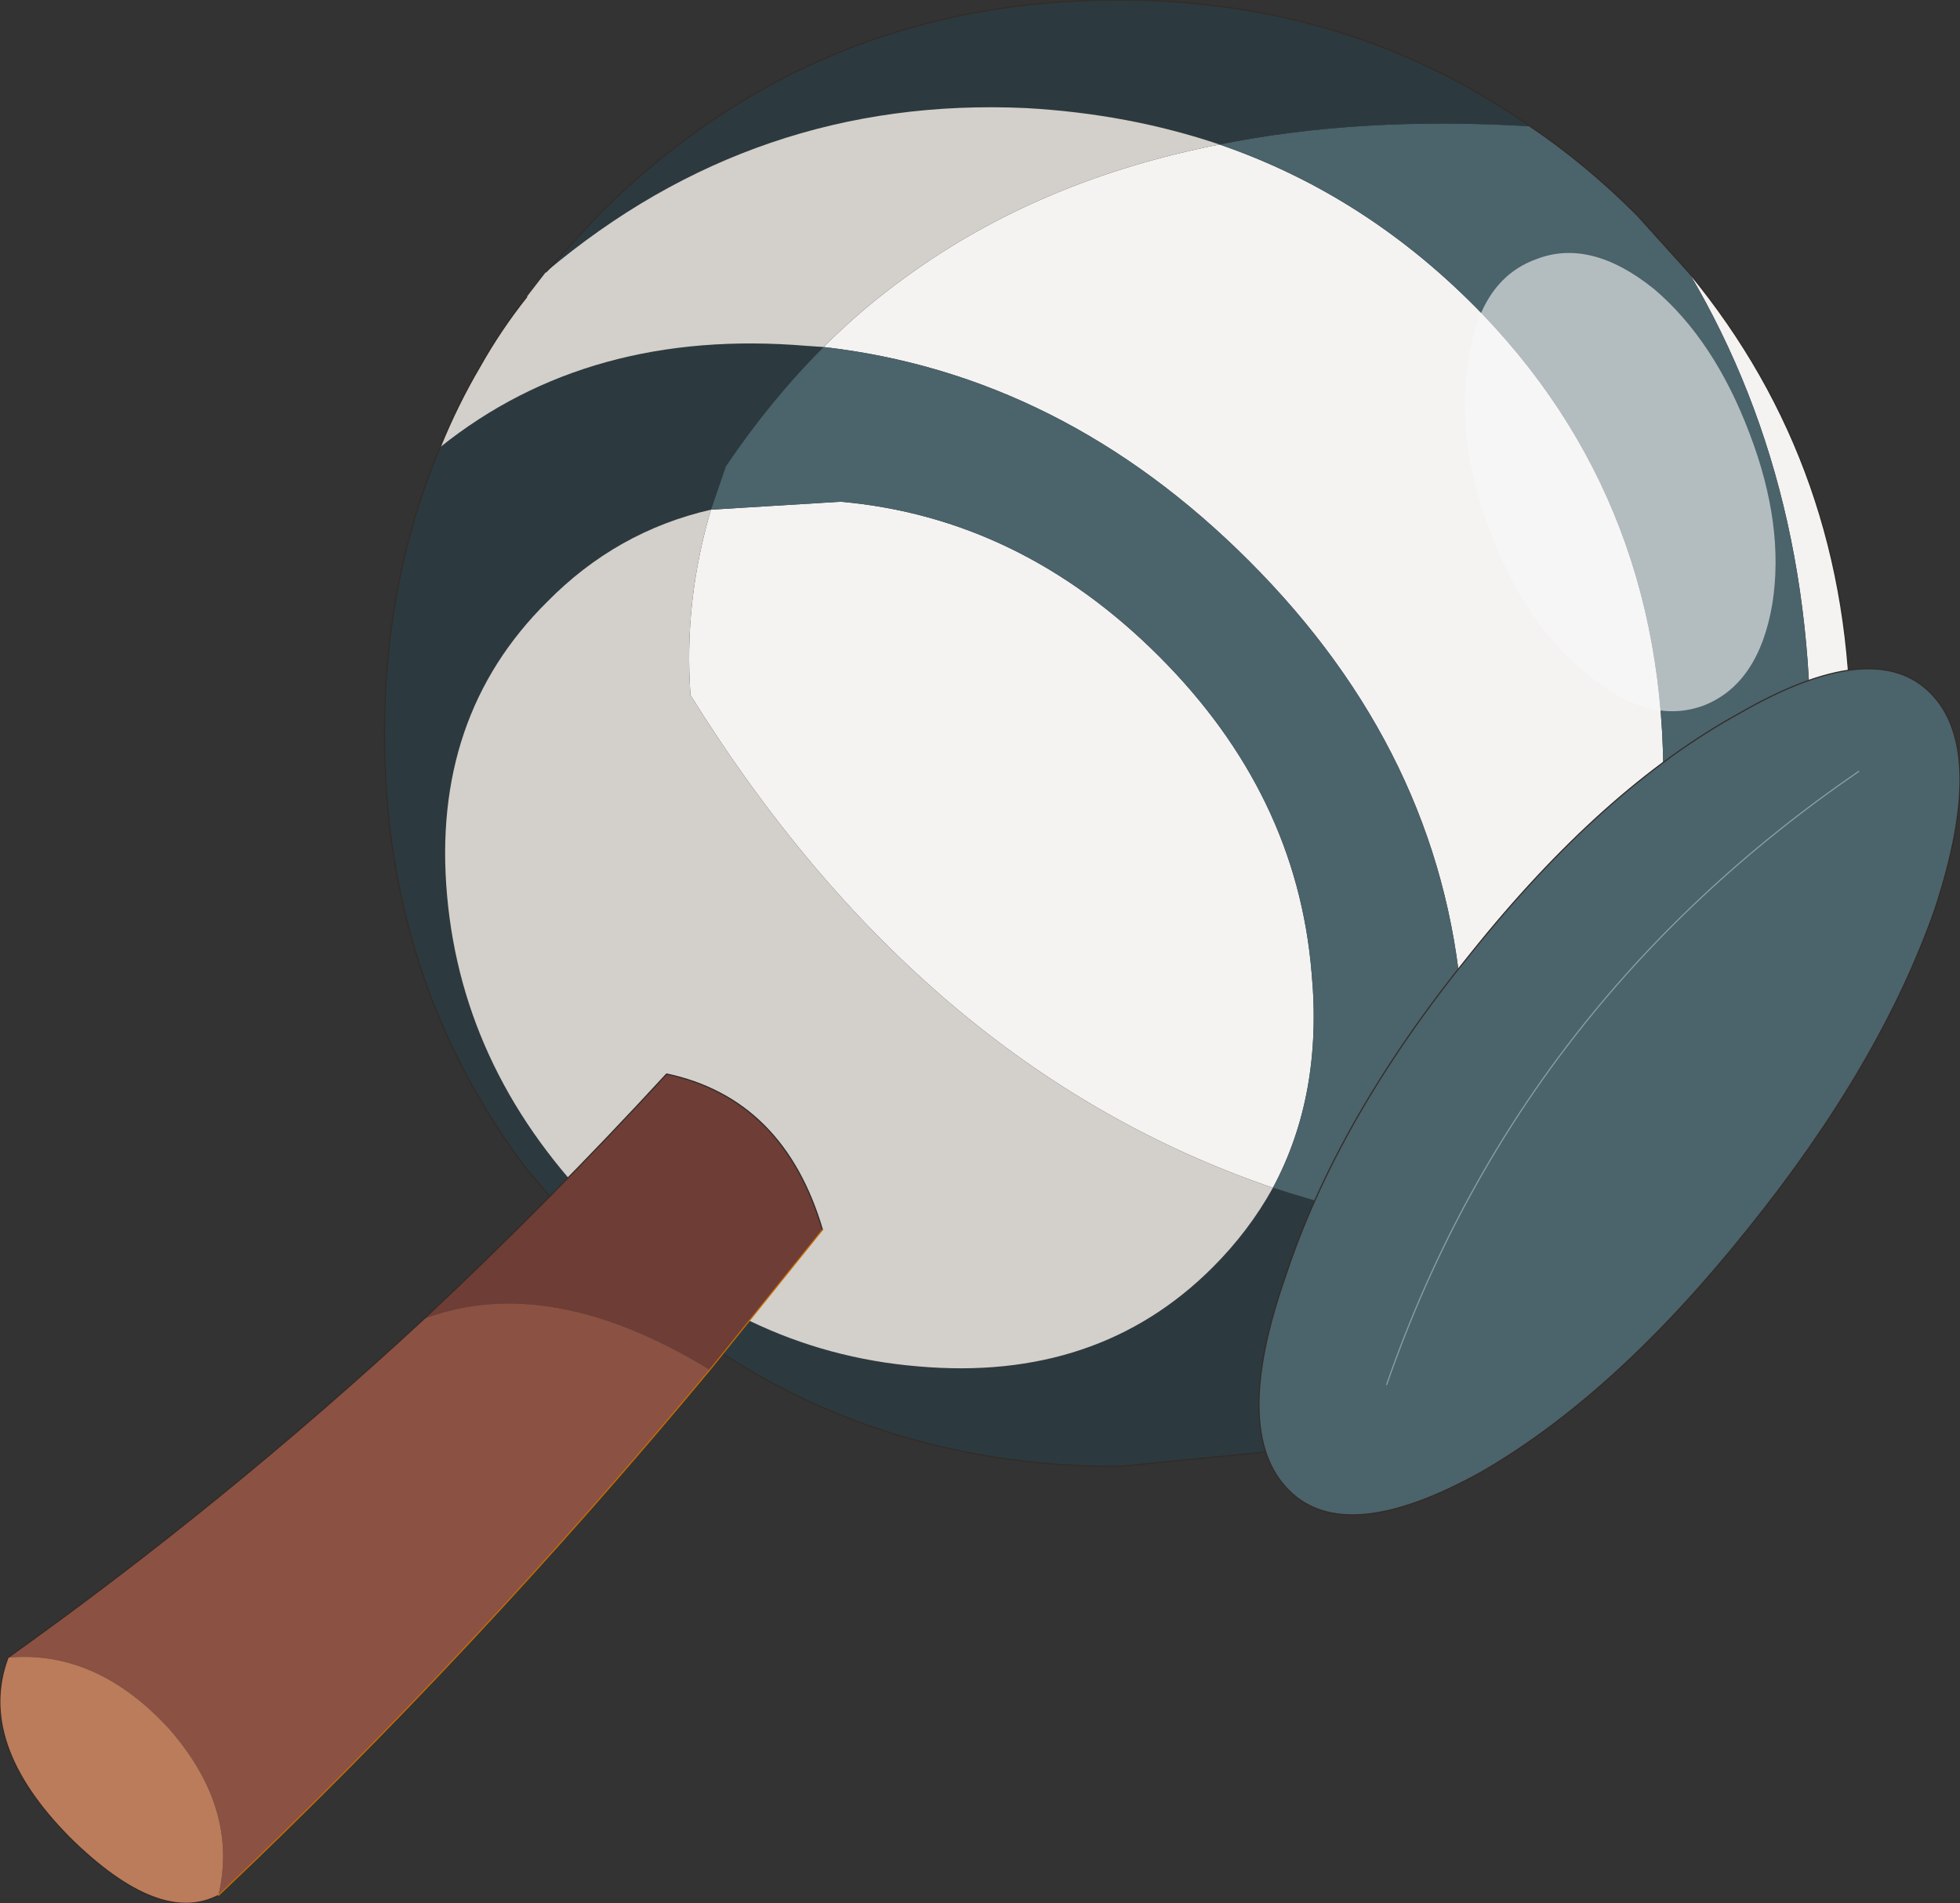 <?xml version="1.0"?>
<svg xmlns="http://www.w3.org/2000/svg" xmlns:xlink="http://www.w3.org/1999/xlink" width="86.15px" height="83.65px"><rect width="100%" height="100%" fill="#333333" stroke="none"/><g transform="matrix(1, 0, 0, 1, -231.9, -158.65)"><use xlink:href="#object-0" width="86.15" height="83.65" transform="matrix(1, 0, 0, 1, 231.9, 158.65)"/></g><defs><g transform="matrix(1, 0, 0, 1, -231.9, -158.65)" id="object-0"><path fill-rule="evenodd" fill="#f4f3f2" stroke="none" d="M306.15 170.65Q313.25 179.25 313.25 190.9Q313.25 199.45 309.4 206.4Q311.1 200.2 311.4 194.2Q312.15 180.8 306.15 170.65M287.85 210.85Q272.45 205.6 262.25 189.2Q261.95 185.1 263.15 181.05L268.85 180.7Q276.75 181.4 282.85 187.5Q288.9 193.55 289.55 201.4Q290.05 206.75 287.85 210.85M295.15 212.65Q296.65 208.1 296.15 202.65Q295.25 191.75 286.8 183.3Q278.6 175.1 268.1 173.9Q269.8 172.2 271.75 170.8Q277.6 166.55 285.5 165Q292.05 167.25 297.1 172.5Q305.7 181.5 304.95 194.9Q304.5 203.8 299.85 213.15L295.75 212.75L295.15 212.65"/><path fill-rule="evenodd" fill="#4b636b" stroke="none" d="M309.4 206.4Q307.4 210 304.35 213.15L304.25 213.3L299.85 213.15Q304.5 203.8 304.95 194.9Q305.7 181.5 297.1 172.5Q292.05 167.25 285.5 165Q291.7 163.75 299.15 164.2Q301.6 165.85 303.85 168.1L306.15 170.65Q312.15 180.8 311.4 194.2Q311.1 200.2 309.4 206.4M263.15 181.05L263.8 179.15Q265.75 176.25 268.1 173.9Q278.6 175.1 286.8 183.3Q295.25 191.75 296.15 202.65Q296.65 208.1 295.15 212.65Q291.35 212 287.85 210.85Q290.05 206.75 289.55 201.4Q288.9 193.55 282.85 187.5Q276.75 181.4 268.85 180.7L263.15 181.05"/><path fill-rule="evenodd" fill="#2c3a3f" stroke="none" d="M304.25 213.3L303.85 213.7Q300.3 217.2 296.25 219.4L299.85 213.15L304.25 213.3M288.15 222.4L281.05 223.1Q267.65 223.1 258.2 213.7L255.1 210.1Q248.8 201.8 248.8 190.9Q248.8 184.1 251.25 178.3Q257.8 173.05 267.35 173.85L268.1 173.9Q265.75 176.25 263.8 179.15L263.15 181.05Q259 182 255.95 185.1Q250.85 190.15 251.55 198Q252.25 205.9 258.35 212Q264.4 218.05 272.25 218.7Q280.15 219.4 285.2 214.35Q286.8 212.75 287.85 210.85Q291.35 212 295.15 212.65Q293.6 217.15 290.1 220.65L288.15 222.4M255.9 170.6L258.2 168.1Q267.65 158.65 281.05 158.65Q291.25 158.65 299.15 164.2Q291.7 163.75 285.5 165Q281.5 163.65 277 163.4Q265.1 162.85 255.9 170.6"/><path fill-rule="evenodd" fill="#d3cfcb" stroke="none" d="M296.25 219.4Q294.25 220.5 292.15 221.25L289.3 222.15L288.15 222.4L290.1 220.65Q293.6 217.15 295.15 212.65L295.75 212.75L299.85 213.15L296.25 219.4M251.25 178.3Q252 176.45 253 174.75Q253.9 173.15 255.05 171.7L255.9 170.6Q265.1 162.85 277 163.4Q281.5 163.65 285.5 165Q277.6 166.55 271.75 170.8Q269.8 172.2 268.1 173.9L267.35 173.85Q257.8 173.05 251.25 178.3M263.15 181.05Q261.95 185.1 262.25 189.2Q272.45 205.6 287.85 210.85Q286.8 212.75 285.2 214.35Q280.15 219.4 272.25 218.7Q264.4 218.05 258.35 212Q252.25 205.9 251.55 198Q250.85 190.15 255.95 185.1Q259 182 263.15 181.05"/><path fill="none" stroke="#322b27" stroke-width="0.05" stroke-linecap="round" stroke-linejoin="round" d="M306.15 170.65Q313.25 179.25 313.25 190.9Q313.25 199.45 309.4 206.4Q307.4 210 304.35 213.15M304.25 213.3L303.85 213.7Q300.3 217.2 296.25 219.4Q294.25 220.5 292.15 221.25L289.3 222.15L288.15 222.4L281.05 223.1Q267.65 223.1 258.2 213.7L255.1 210.1Q248.8 201.8 248.8 190.9Q248.8 184.1 251.25 178.3Q252 176.45 253 174.75Q253.9 173.15 255.05 171.7M255.9 170.6L258.2 168.1Q267.65 158.65 281.05 158.65Q291.25 158.65 299.15 164.2Q301.6 165.85 303.85 168.1L306.15 170.65"/><path fill-rule="evenodd" fill="#4b636b" stroke="none" d="M308.35 190Q314.25 186.6 316.75 189.1Q319.25 191.6 316.95 198.6Q314.55 205.45 308.7 212.7Q302.9 219.95 297 223.35Q291.05 226.65 288.55 224.15Q286 221.6 288.4 214.75Q290.7 207.75 296.55 200.55Q302.35 193.3 308.35 190M313.6 192.55Q298.65 202.8 292.85 219.5Q298.65 202.8 313.6 192.55"/><path fill="none" stroke="#322b27" stroke-width="0.05" stroke-linecap="round" stroke-linejoin="round" d="M308.35 190Q302.35 193.3 296.55 200.55Q290.7 207.75 288.4 214.75Q286 221.6 288.55 224.15Q291.05 226.65 297 223.35Q302.9 219.95 308.7 212.7Q314.55 205.45 316.95 198.6Q319.25 191.6 316.75 189.1Q314.25 186.6 308.35 190"/><path fill="none" stroke="#85a0a9" stroke-width="0.05" stroke-linecap="round" stroke-linejoin="round" d="M292.85 219.5Q298.65 202.8 313.6 192.55"/><path fill-rule="evenodd" fill="#f9f8f8" fill-opacity="0.6" stroke="none" d="M301.7 188.3Q298.9 186.05 297.4 182Q295.85 177.95 296.45 174.45Q296.95 170.95 299.4 170.05Q301.8 169.1 304.6 171.35Q307.25 173.6 308.8 177.7Q310.35 181.75 309.8 185.2Q309.2 188.7 306.8 189.65Q304.4 190.55 301.7 188.3"/><path fill-rule="evenodd" fill="#6d3d36" stroke="none" d="M250.55 216.6Q256 211.5 261.2 205.85Q266.35 206.95 268.05 212.7L263.1 218.85Q256.05 214.55 250.55 216.6"/><path fill-rule="evenodd" fill="#8b5143" stroke="none" d="M250.55 216.6Q256.05 214.55 263.1 218.85Q252.8 231.25 241.5 241.95Q242.4 238.15 239.35 234.65Q236.15 231.15 232.25 231.5Q241.8 224.7 250.55 216.6"/><path fill-rule="evenodd" fill="#bb7c5b" stroke="none" d="M241.5 241.95Q238.9 243.3 234.95 239.4Q230.85 235.25 232.25 231.5Q236.15 231.15 239.35 234.65Q242.4 238.15 241.5 241.95"/><path fill="none" stroke="#322b27" stroke-width="0.05" stroke-linecap="round" stroke-linejoin="round" d="M268.05 212.7Q266.35 206.95 261.2 205.85Q256 211.5 250.55 216.6Q241.8 224.7 232.25 231.5Q230.85 235.25 234.95 239.4Q238.9 243.3 241.5 241.95"/><path fill="none" stroke="#c76d01" stroke-width="0.05" stroke-linecap="round" stroke-linejoin="round" d="M263.1 218.85L268.05 212.7M241.5 241.95Q252.8 231.25 263.1 218.85"/></g></defs></svg>
